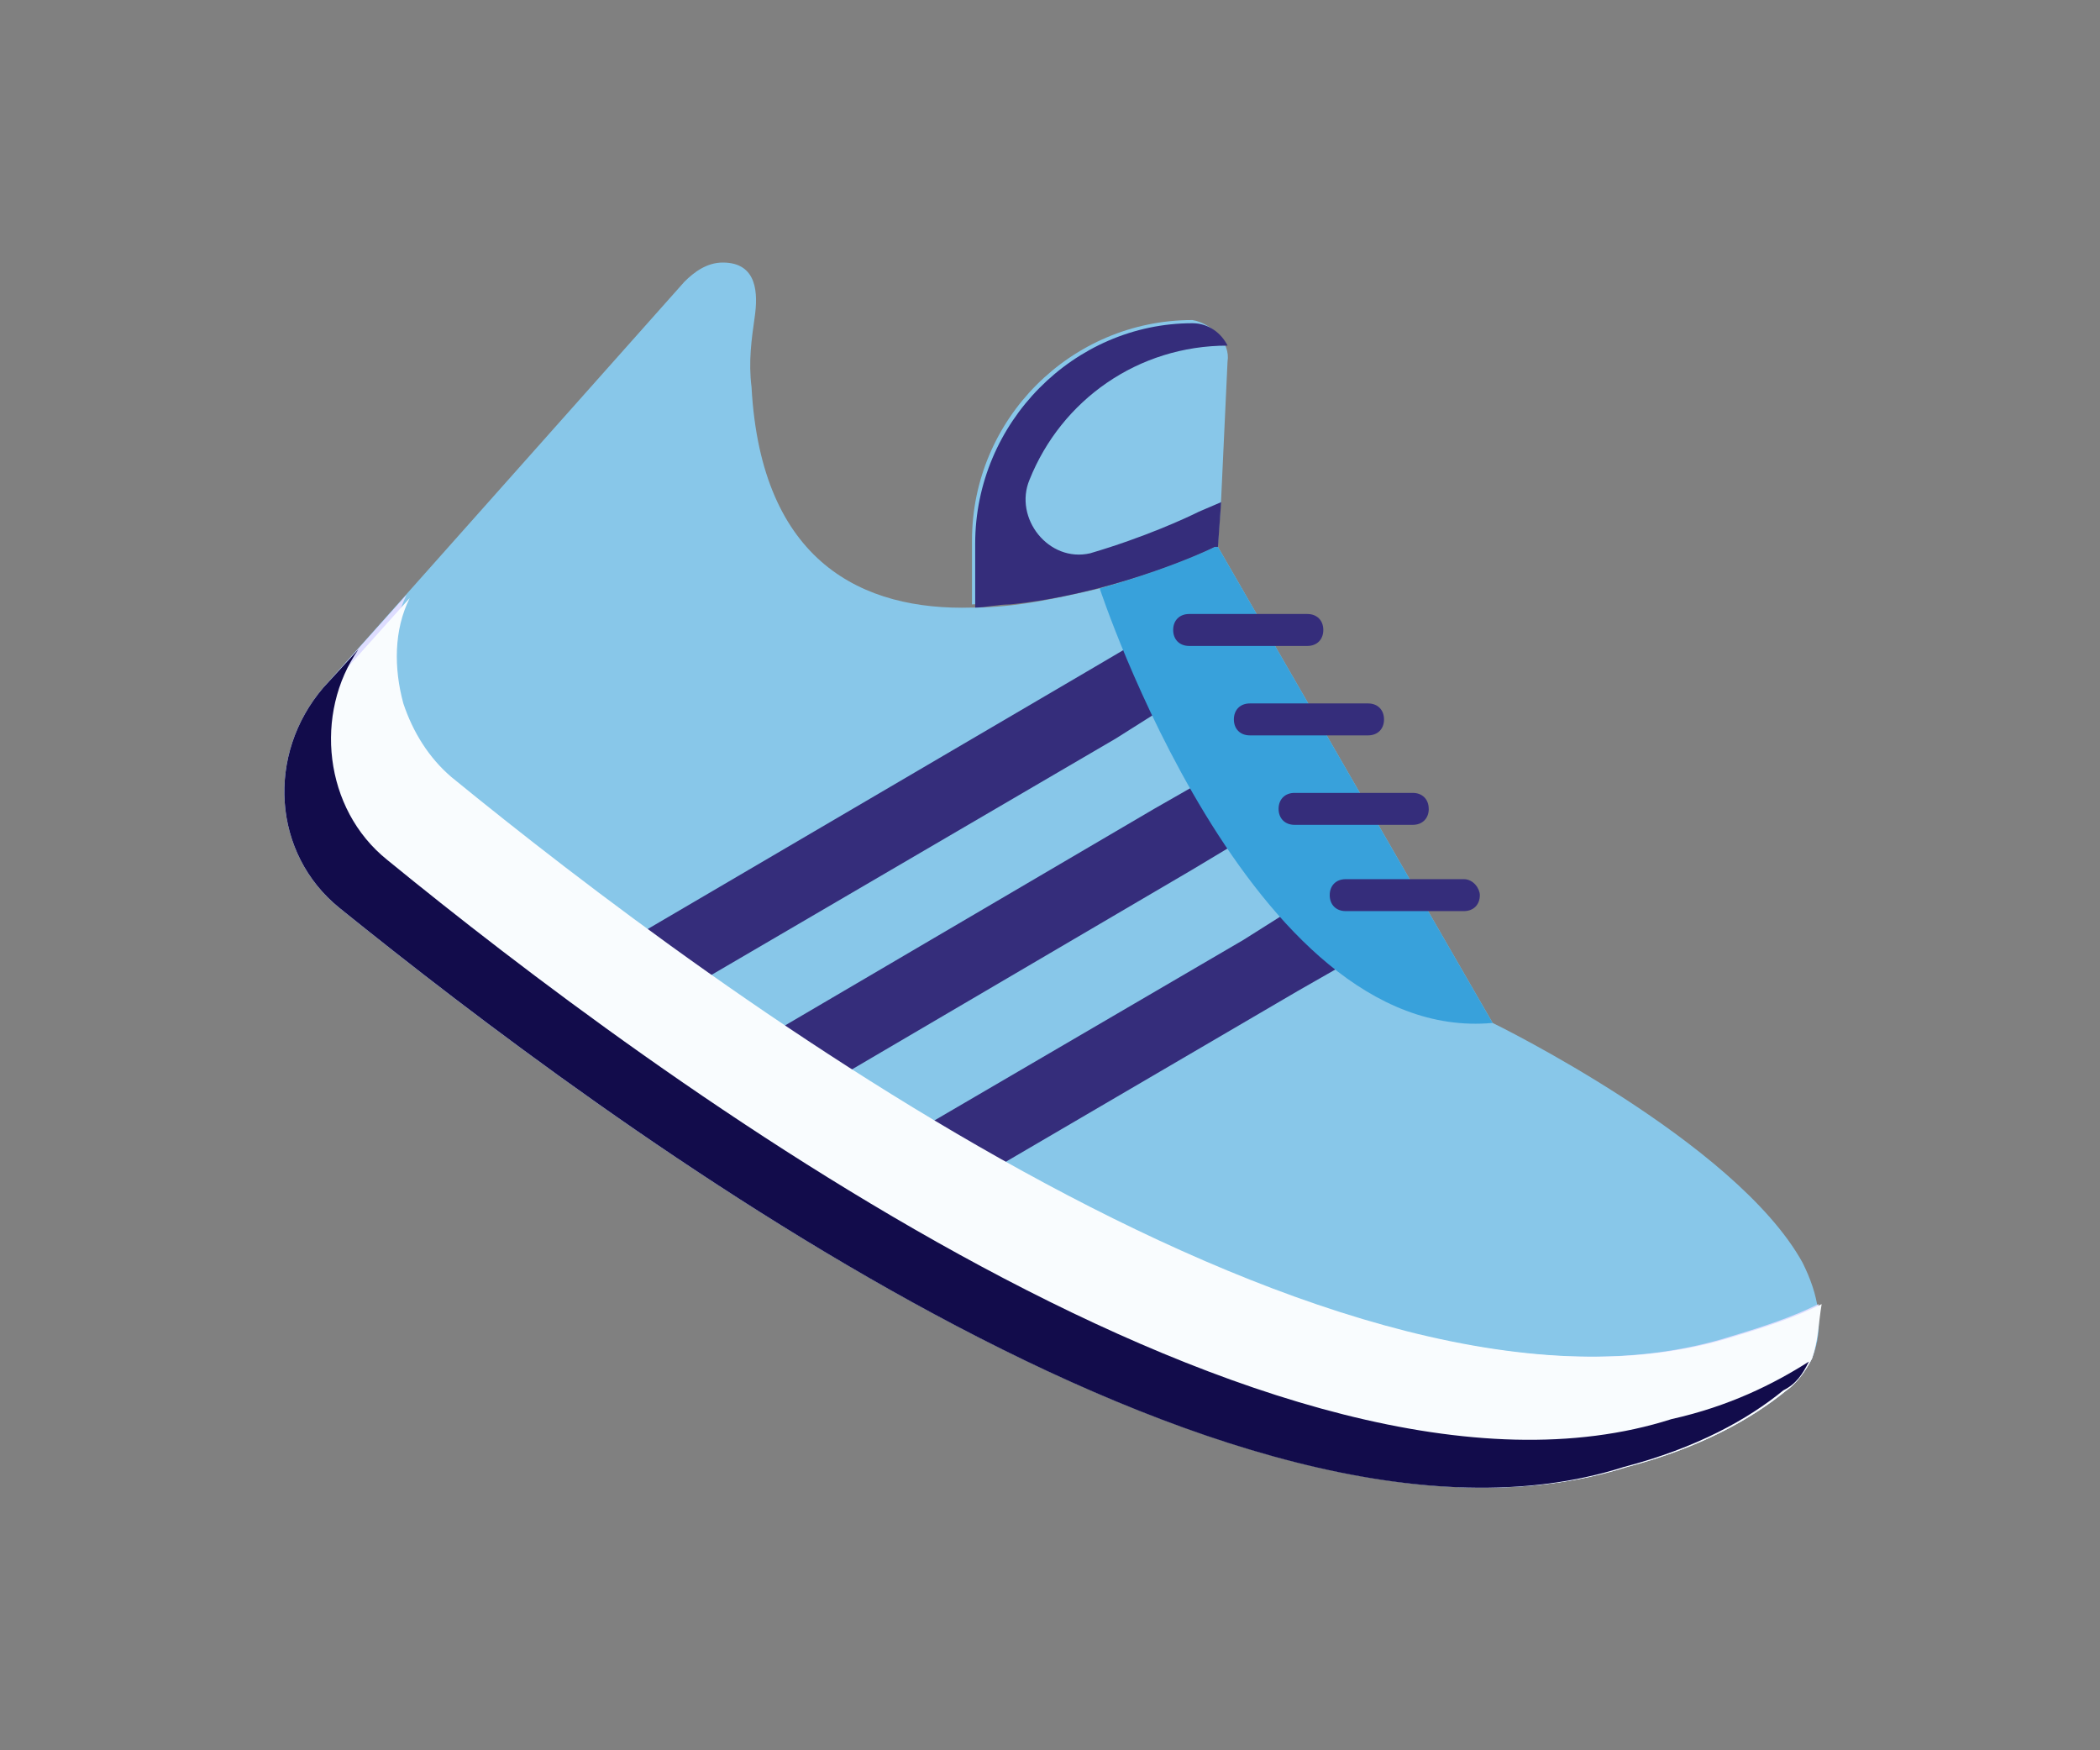 <svg xmlns="http://www.w3.org/2000/svg" width="96" height="80" fill="none"><rect width="100%" height="100%" fill="#808080" stroke="none"/><path fill="#88C7E9" d="M82.838 62.088c-.292.584-.73 1.169-1.168 1.46-1.607 1.315-3.943 2.63-7.302 3.505-17.962 5.696-46.73-15.77-58.85-25.555-3.067-2.482-3.359-7.01-.73-10.076l16.501-18.546c.438-.438 1.022-.876 1.753-.876 1.606 0 1.606 1.46 1.46 2.483-.146 1.022-.292 2.044-.146 3.212.438 8.032 5.11 10.222 10.076 10.076 2.044 0 3.943-.438 5.841-.876 2.629-.73 4.673-1.606 5.257-1.898h.146l12.559 21.758S79.333 52.158 82.4 57.707c.73 1.46 1.022 2.921.438 4.381"/><path fill="#352D7B" d="m61.372 44.126-2.045 1.168-15.479 9.054-1.752-2.774 14.749-8.616 2.774-1.752zM57.43 37.993l-2.92 1.753-17.67 10.368-1.752-2.775 17.67-10.368 3.066-1.752zM53.779 32.006l-2.775 1.752-20.736 12.12-1.752-2.774L49.69 30.692l2.483-1.46z"/><path fill="#DEDDFF" d="M82.838 62.088c-.292.584-.73 1.168-1.168 1.46-1.607 1.314-3.943 2.629-7.302 3.505-17.962 5.695-46.73-15.771-58.85-25.555-3.067-2.483-3.359-7.01-.73-10.077l3.797-4.235c-1.315 2.775-.585 6.28 1.898 8.324 11.974 9.784 40.888 31.25 58.704 25.556 1.46-.439 2.775-.877 3.943-1.46 0 .875 0 1.605-.292 2.482"/><path fill="#F9FCFE" d="M82.838 62.089c-.292.584-.73 1.168-1.168 1.46-1.606 1.314-3.943 2.628-7.302 3.505-17.523 5.549-45.56-14.895-57.973-24.971-.293-.146-.585-.438-.73-.585-3.067-2.482-3.36-7.009-.73-9.93l3.796-4.235c-.73 1.46-.73 3.213-.292 4.82.438 1.314 1.168 2.482 2.19 3.358 11.975 9.784 40.889 31.25 58.705 25.555 1.46-.438 2.774-.876 3.942-1.46-.146.876-.146 1.606-.438 2.483"/><path fill="#120C4B" d="M82.692 62.235c-.292.584-.584 1.022-1.168 1.314-1.607 1.314-3.943 2.628-7.302 3.505-17.816 5.695-46.583-15.772-58.704-25.556-3.067-2.482-3.359-7.01-.73-10.076l1.606-1.752c-2.044 2.92-1.606 7.301 1.314 9.638 11.975 9.784 40.889 31.25 58.704 25.555 2.629-.584 4.673-1.606 6.28-2.628"/><path fill="#88C7E9" d="m56.116 16.527-.292 6.28-.146 2.044h-.146c-.876.438-6.133 2.628-11.098 2.774v-2.92c0-5.55 4.527-10.077 10.076-10.077.876.146 1.752 1.023 1.606 1.899"/><path fill="#38A1DB" d="M68.235 46.755c-11.098 1.022-17.962-19.86-17.962-19.86 2.629-.73 4.673-1.606 5.258-1.898h.146z"/><path fill="#352D7B" d="m54.802 23.39 1.022-.438-.146 2.044h-.146c-.876.439-4.965 2.191-9.346 2.63-.584 0-1.168.145-1.606.145v-2.92c0-5.55 4.527-10.077 9.93-10.077.73 0 1.314.439 1.607 1.023-4.09 0-7.594 2.482-9.054 6.133-.73 1.752.876 3.797 2.774 3.359 2.483-.73 4.381-1.607 4.965-1.899M67.65 40.914c0 .438-.291.73-.73.73h-5.403c-.438 0-.73-.292-.73-.73s.292-.73.73-.73h5.403c.439 0 .73.438.73.73M65.315 36.97c0 .439-.293.731-.73.731H59.18c-.438 0-.73-.292-.73-.73s.292-.73.73-.73h5.403c.438 0 .73.292.73.73M60.494 28.794c0 .438-.292.73-.73.73h-5.403c-.438 0-.73-.292-.73-.73 0-.439.292-.73.73-.73h5.403c.438 0 .73.291.73.73M63.27 32.882c0 .438-.292.73-.73.73h-5.404c-.438 0-.73-.292-.73-.73s.292-.73.73-.73h5.403c.439 0 .73.292.73.73"/></svg>